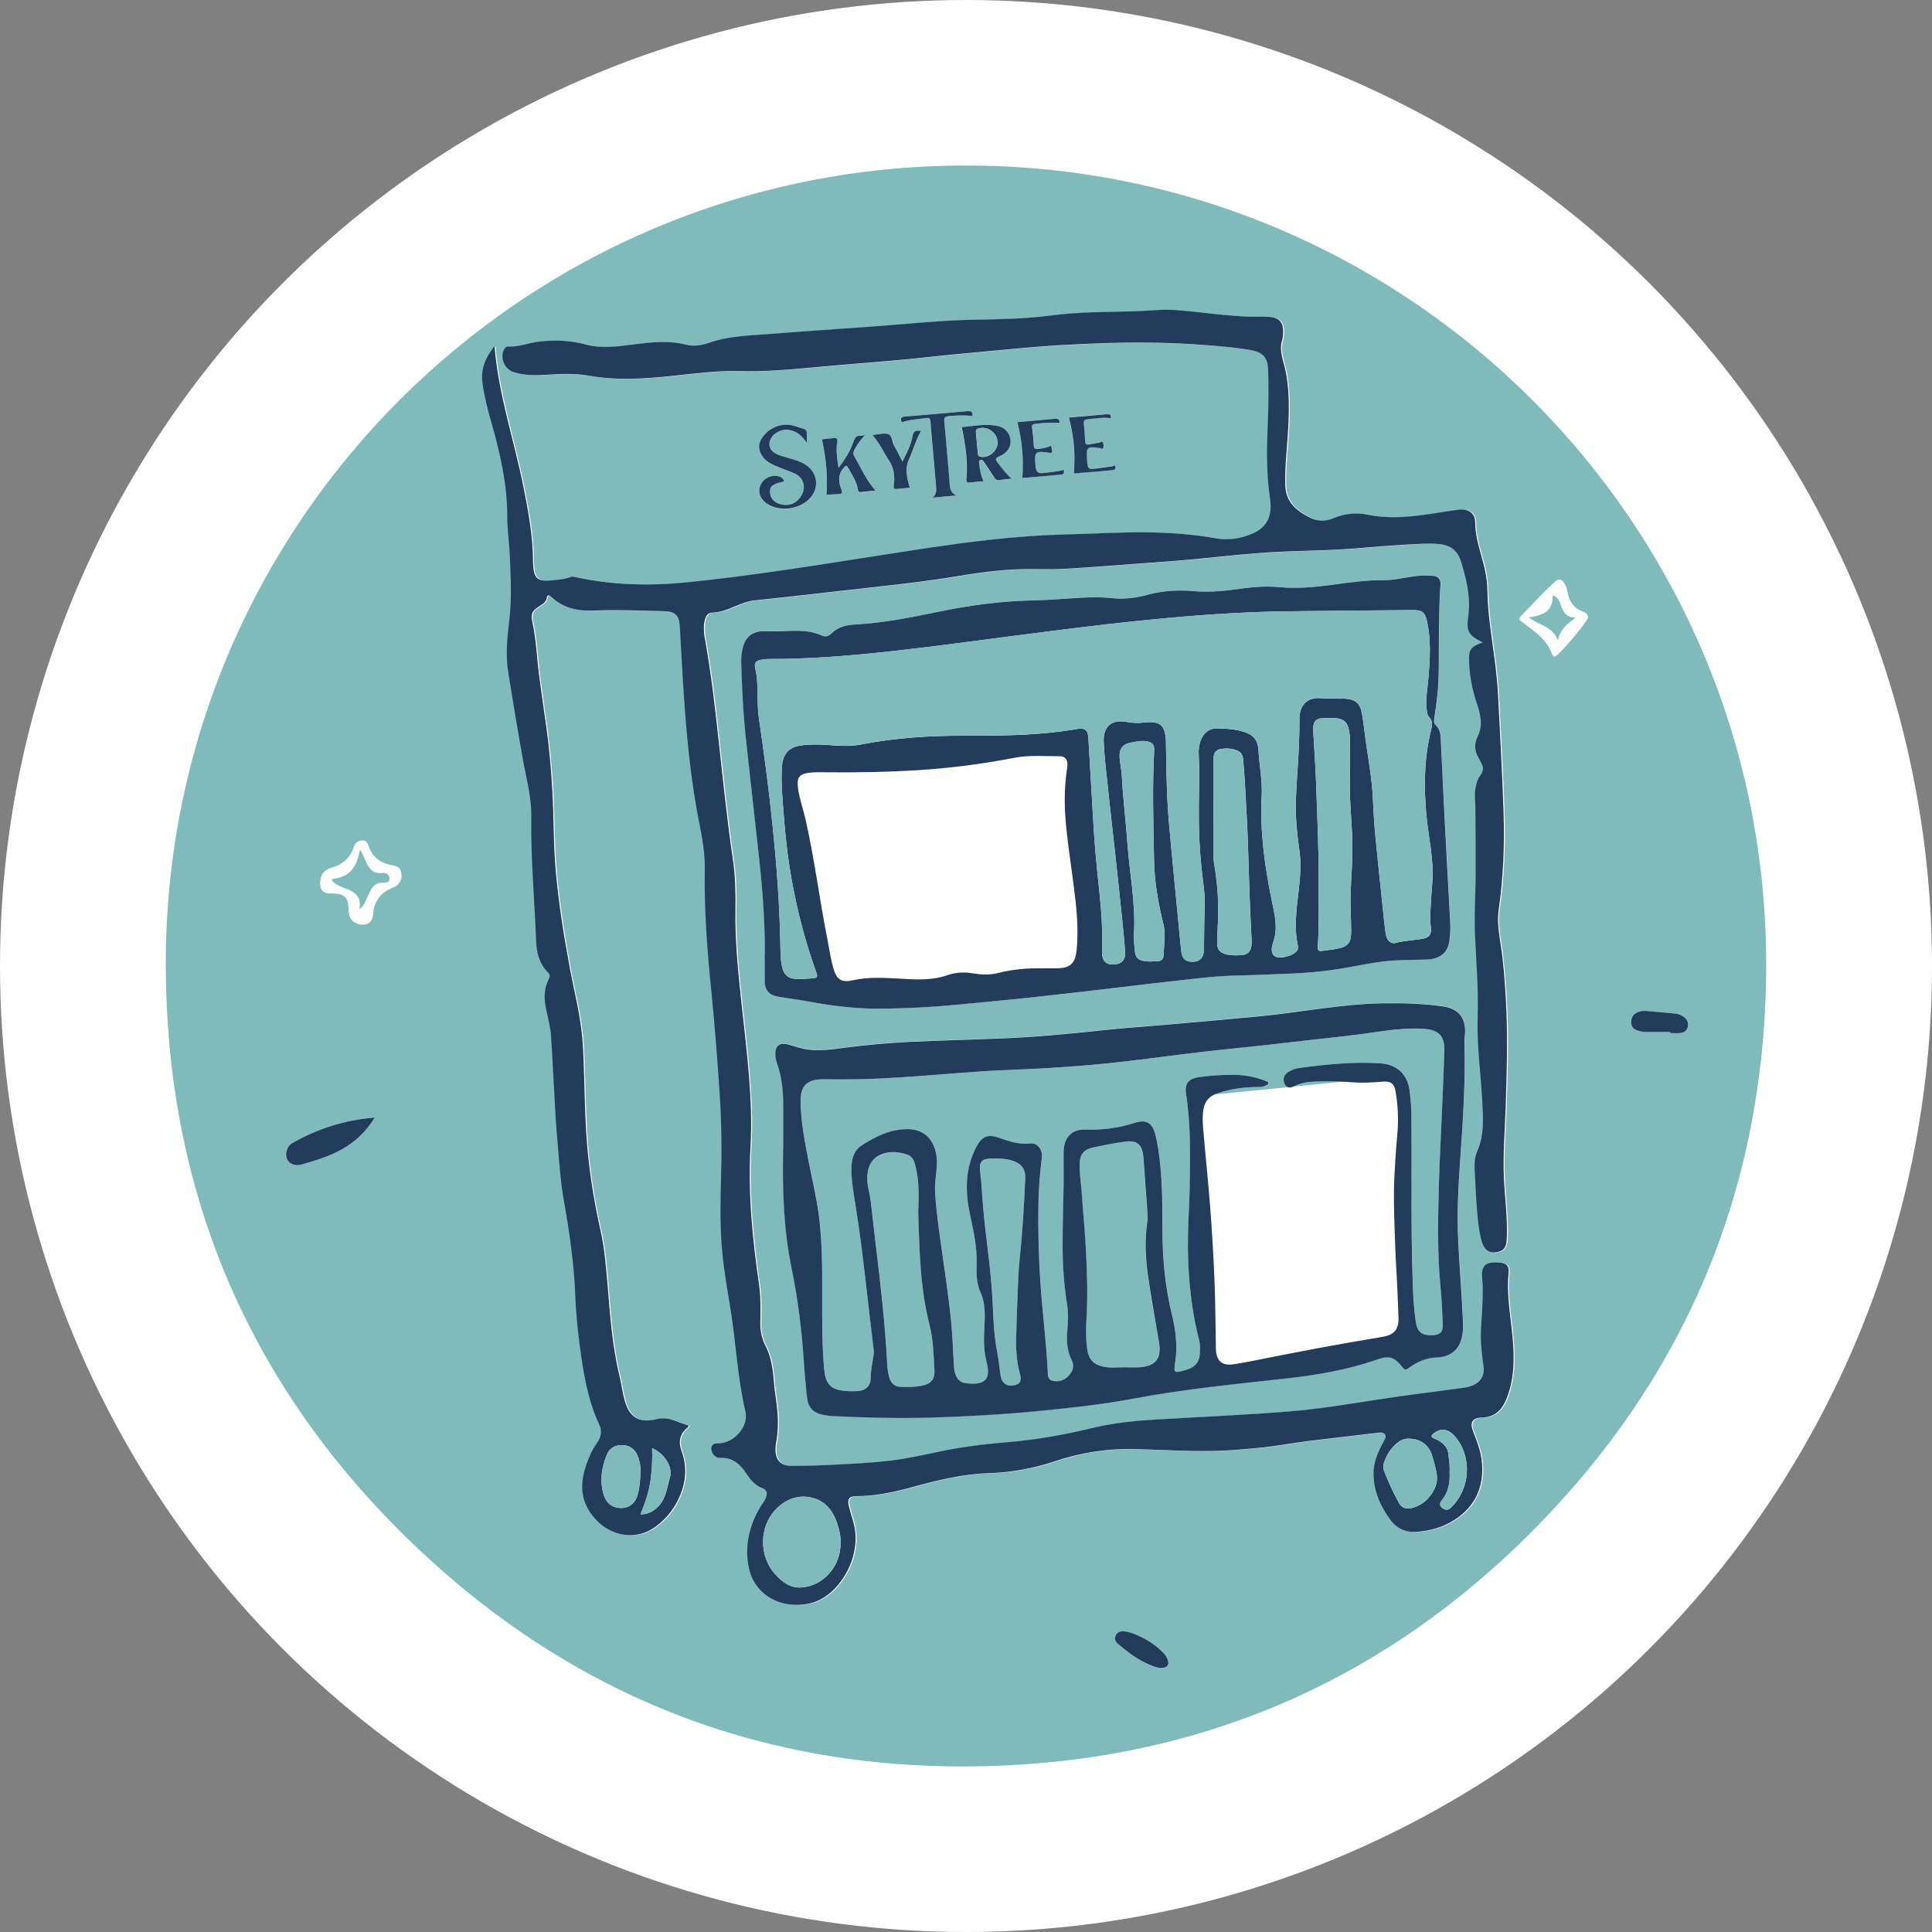 <?xml version="1.0" encoding="UTF-8"?>
<svg id="Layer_2" data-name="Layer 2" xmlns="http://www.w3.org/2000/svg" viewBox="0 0 250 250">
  <rect x="0" y="0" width="250" height="250" fill="#808080" stroke="none"/>
  <defs>
    <style>
      .cls-1 {
        fill: #7fbbbb;
      }

      .cls-1, .cls-2, .cls-3, .cls-4 {
        stroke-width: 0px;
      }

      .cls-2 {
        fill: #fefefe;
      }

      .cls-3 {
        fill: #243c5b;
      }

      .cls-4 {
        fill: #fff;
      }
    </style>
  </defs>
  <g id="Layer_1-2" data-name="Layer 1">
    <g>
      <circle class="cls-4" cx="125" cy="125" r="125"/>
      <g id="H4g1gJ.tif">
        <g>
          <path class="cls-2" d="M125.04,21.42c-57.17-.05-103.65,46.31-103.59,103.42.03,28.34,10.01,52.89,29.99,72.97,22.11,22.22,49.19,32.45,80.44,30.54,25.58-1.57,47.75-11.64,65.94-29.76,20.07-19.99,30.41-44.34,30.72-72.68.62-57.92-46.35-104.52-103.5-104.49Z"/>
          <path class="cls-1" d="M125.04,21.42c57.15-.03,104.11,46.56,103.5,104.49-.3,28.34-10.64,52.69-30.72,72.68-18.2,18.12-40.36,28.19-65.94,29.76-31.25,1.92-58.33-8.32-80.44-30.54-19.98-20.08-29.95-44.63-29.99-72.97-.07-57.11,46.41-103.47,103.59-103.42ZM191.96,83.16c-1.61.58-1.8.94-1.72,2.63.08,1.8.42,3.55,1,5.26.47,1.38.81,2.84.13,4.21-.51,1.03-.45,1.9.1,2.83.11.18.17.39.28.56.39.6.38,1.16-.08,1.73-.38.49-.51,1.08-.62,1.69-.16.89-.02,1.76,0,2.65.03,2.68.02,5.37.03,8.05,0,2.68-.21,5.36-.09,8.04.15,3.63.47,7.26.35,10.9-.12,3.58.41,7.11.59,10.67.12,2.3.3,4.53-.67,6.7-.34.77-.35,1.63-.3,2.48.1,1.6.15,3.21.28,4.81.12,1.46.23,2.93.65,4.34.31,1.04.96,1.49,1.83,1.35,1.03-.16,1.34-.61,1.39-1.81.11-2.57-.24-5.12-.37-7.68-.16-3.08.12-6.15.22-9.23.15-4.71.3-9.42.02-14.13-.14-2.25-.3-4.51-.63-6.74-.24-1.57-.52-3.15-.29-4.73.6-4.19.77-8.4.63-12.62-.17-4.98-.44-9.96-.7-14.94-.09-1.63-.25-3.25-.46-4.87-.39-2.95-.89-5.9-.93-8.89-.01-.95-.15-1.9-.36-2.84-.45-1.97-1.22-3.9-1.22-5.94,0-1.29-.98-1.82-2.11-1.67-1.34.17-2.67.4-4,.6-2.59.38-5.19.6-7.78.05-1.53-.32-3.03-.14-4.45.46-1.03.43-2.01.41-2.97-.05-1.74-.85-3.19-2-3.26-4.16-.08-2.4.22-4.79.36-7.19.14-2.5.18-4.98-.28-7.45-.26-1.4-.95-2.75-.48-4.24.09-.28.09-.6.11-.9.07-1.38-.48-1.99-1.85-2.07-.56-.03-1.12-.02-1.68-.02-1.28.01-2.56-.1-3.84-.21-2.16-.19-4.3-.5-6.46-.65-1.83-.13-3.63.11-5.44.16-3.61.1-7.22.08-10.82.55-3.26.43-6.55.49-9.84.54-4.6.08-9.16.61-13.74.92-4.49.3-8.97.63-13.45.97-2.39.18-4.79.28-7.09,1.08-.95.33-1.98.52-2.96.27-2.35-.6-4.67-.32-7.01-.02-1.99.26-4,.52-5.97,0-2.04-.54-4.08-.62-6.16-.38-1.31.16-2.57.7-3.92.63-.26-.01-.48.17-.6.42-.52,1.11.12,2.51,1.28,2.89,1.43.46,2.89.43,4.36.34,1.79-.11,3.6-.2,5.37.12,3.6.65,7.2.41,10.8.03,2.87-.3,5.74-.7,8.64-.62,3.18.09,6.34-.17,9.49-.47,5.01-.47,10.03-.79,15.03-1.35,3.59-.4,7.19-.69,10.78-1.04,4.25-.42,8.5-.65,12.77-.78,4.08-.12,8.16-.04,12.23.27,2.02.15,4.04.3,6.04.68,1.4.26,2.04.95,2.1,2.38.1,2.28.06,4.57-.03,6.86-.14,3.31-.22,6.62.28,9.91.33,2.2-.33,3.66-2.1,4.49-1.56.73-3.22.98-4.91.68-2.99-.53-6.01-.74-9.04-.77-3.34-.03-6.67.18-10,.26-3.54.09-7.07.35-10.59.75-4.88.55-9.73,1.34-14.58,2.09-8.05,1.24-16.09,2.56-24.2,3.37-4.8.48-9.59.37-14.32-.65-.28-.06-.56-.13-.82-.02-.7.28-1.44.33-2.18.4-2.08.21-2.52-.13-2.63-2.23,0-.02,0-.05,0-.07,0-3.3-.59-6.53-1.23-9.75-1.2-6.04-3.22-11.9-3.75-18.24-1.18,1.48-1.8,2.97-1.56,4.74.23,1.71.66,3.38,1.13,5.04,1.14,4.02,2.09,8.06,2.08,12.29,0,1.67.25,3.34.33,5.02.13,2.77.28,5.54-.06,8.31-.27,2.25-.51,4.5-.15,6.76.59,3.72,1.21,7.44,1.87,11.15.44,2.5,1.16,4.98,1.12,7.52-.08,5.42.43,10.8.63,16.2.06,1.49.42,2.91,1.53,4.01.28.28.27.53.1.87-.55,1.08-.64,2.23-.43,3.4.23,1.31.63,2.6.72,3.91.32,4.69.45,9.4.87,14.09.21,2.41.36,4.83.79,7.22.74,4.13,1.32,8.27,1.49,12.47.08,2.16.3,4.32.59,6.47.47,3.44,1,6.87,2.5,10.06.4.85.26,1.67-.31,2.43-.45.6-.77,1.27-1.05,1.97-1.02,2.52-1.35,4.98.44,7.34,1.87,2.45,5.27,3.61,8.21,1.49,1.26-.9,2.22-2.05,2.9-3.44,1.01-2.05,1.27-4.16.46-6.36-.43-1.17-.25-2.2.77-3.01.06-.05.1-.13.19-.26-.68-.24-1.32-.45-1.94-.69-.77-.29-1.52-.32-2.33-.13-2.18.52-3.42-.25-4.04-2.42-.3-1.05-.42-2.15-.68-3.21-.95-3.91-1.22-7.91-1.55-11.9-.19-2.34-.4-4.69-.92-6.99-.95-4.19-1.59-8.42-1.84-12.7-.18-2.95-.21-5.92-.32-8.88-.04-1.12-.09-2.24-.19-3.35-.27-2.95-1.02-5.82-1.56-8.72-.79-4.21-1.47-8.44-1.86-12.71-.31-3.44-.25-6.89-.44-10.34-.16-2.84-.41-5.67-.8-8.48-.3-2.14-.62-4.28-.9-6.43-.31-2.33-.38-4.69-.88-6.99-.24-1.1-.07-1.49.89-2.1.4-.25.85-.48.93-.98.11-.63.37-.45.68-.18.96.87,2.08,1.42,3.35,1.62.85.14,1.71.12,2.58.09,2.87-.09,5.74.05,8.6.1,1.42.03,1.97.5,2.04,1.91.27,4.93.52,9.86.99,14.78.29,2.99.67,5.97,1.19,8.93.45,2.54,1.09,5.07,1.05,7.67-.1,5.4.33,10.76.87,16.11.44,4.36.77,8.72,1.06,13.09.25,3.7.28,7.41.17,11.12-.08,2.68-.11,5.36.06,8.04.19,2.95.72,5.86,1.19,8.78.7,4.36.88,8.8,1.91,13.12.47,2-1.57,4.21-3.61,4.13-.6-.02-.93.36-.77.94.16.59.6.97,1.17.95,1.63-.07,2.57.86,3.38,2.09.52.79,1.13,1.49,2.06,1.83.57.21.61.66.45,1.15-.15.47-.49.84-.74,1.26-1.47,2.45-2.08,5.13-1.49,7.91.77,3.62,4.45,5.5,8.18,4.5,3.22-.87,6.17-5.3,5.54-9.5-.16-1.07-.56-2.06-.81-3.1-.19-.83.09-1.2.95-1.2,2.49,0,4.9-.51,7.29-1.17,3.28-.91,6.57-1.72,10.01-1.81,2.92-.08,5.76-.64,8.56-1.57,3.43-1.14,7-1.66,10.6-1.54,3.77.12,7.54.38,11.32.19,1.42-.07,2.83-.22,4.25-.34,2.2-.19,4.38-.63,6.57-.9,2.96-.37,5.92-.7,8.88-1.05.36-.04.74-.11.97.19.23.3-.01.62-.16.91-.16.31-.33.62-.48.93-.45.93-.79,1.89-.83,2.94-.08,2.37.79,4.43,2.17,6.28.83,1.12,2,1.66,3.41,1.56,1.77-.14,3.45-.59,4.94-1.58,2.58-1.7,3.72-4.13,3.51-7.21-.1-1.47-.6-2.81-1.14-4.15-.48-1.18-.14-1.82,1.1-1.85,1.75-.04,2.64-1.01,3.23-2.5,1-2.55,1-5.18.76-7.85-.25-2.8-.81-5.58-.51-8.42.09-.83-.27-1.2-1.1-1.28-.28-.03-.56-.03-.84-.02-1.03.03-1.54.56-1.51,1.59.01.53.1,1.07.1,1.6.02,1.77-.12,3.54-.22,5.31-.1,1.66.08,3.3.32,4.94.17,1.18-.38,2.12-1.51,2.52-.44.16-.9.23-1.36.3-3.58.48-7.16.92-10.72,1.47-3.96.61-7.91,1.27-11.9,1.58-5.65.44-11.3.68-16.95,1.02-2.7.16-5.39.42-8.02,1.06-3.67.89-7.37,1.56-11.14,1.87-2.95.24-5.88.6-8.78,1.21-2.16.46-4.32.94-6.52,1.19-2.29.26-4.6.38-6.9.5-1.91.1-3.82.15-5.73.16-1.45,0-2.13-.75-2.09-2.2,0-.26.02-.52.07-.77.18-.87.24-1.75.24-2.64.02-1.85-.4-3.66-.54-5.49-.12-1.54-.36-3.06-1.07-4.45-.47-.92-.67-1.87-.66-2.89.02-1.65.08-3.31-.16-4.96-.85-5.91-1.46-11.83-1.12-17.82.35-6.22-.49-12.37-1.15-18.54-.43-4.03-.86-8.06-.79-12.13.04-2.19,0-4.39-.33-6.56-.77-5.25-1.3-10.53-1.89-15.81-.46-4.17-.94-8.33-1.68-12.45-.17-.97-.3-1.94-.02-2.91.14-.47.44-.78.94-.79.98-.02,1.86-.37,2.75-.74.9-.38,1.8-.75,2.8-.85,1.78-.17,3.57-.38,5.35-.58,3.59-.4,7.17-.82,10.76-1.21,3.38-.37,6.75-.78,10.11-1.34,3.27-.54,6.54-.98,9.87-.91,1.47.03,2.94.03,4.41-.06,3.02-.18,6.04-.42,9.06-.65,2.02-.15,4.04-.28,6.06-.46,3.2-.29,6.39-.66,9.6-.91,4.11-.32,8.25-.26,12.36-.59,2.28-.18,4.55-.38,6.83-.51,1.37-.08,2.74-.19,4.12-.05,1.3.12,2.24.74,2.7,1.99.12.33.21.66.31,1,.6,2.11,1.03,4.22.7,6.47-.28,1.9.15,2.43,1.98,3.29ZM101.35,148.65h0c0,.14,0,.28,0,.42-.07,4.99.07,9.96,1.08,14.88.84,4.08,1.34,8.22,1.62,12.39.09,1.44.23,2.88.38,4.31.15,1.45.76,2.12,2.11,2.4.41.08.83.14,1.25.16,4.19.19,8.38.32,12.58.2,4.75-.13,9.5-.41,14.23-.87,4.13-.4,8.25-.86,12.32-1.63,6.53-1.23,13.13-1.86,19.73-2.59,3.89-.43,7.74-1.1,11.46-2.39,1.71-.6,2.32-.41,3.44,1.01.23.29.4.31.69.09,1.1-.82,2.31-1.34,3.72-1.41,1.77-.08,2.86-.98,3.22-2.57.15-.64.19-1.29.16-1.95-.15-3.47-.43-6.93-.62-10.39-.2-3.71.02-7.41.28-11.11.34-4.86.64-9.72.52-14.6,0-.3-.01-.61.03-.91.31-2.16-.66-3.57-2.79-3.89-2.52-.37-5.06-.44-7.6-.41-5.44.06-10.78,1.17-16.18,1.69-3.87.37-7.74.71-11.62,1.05-2.88.25-5.76.44-8.63.75-4.19.45-8.39.86-12.6,1.04-4.15.18-8.29.27-12.44.47-2.84.13-5.67.39-8.49.77-1.54.2-3.09.42-4.66.22-.89-.12-1.71-.44-2.56-.66-1.1-.29-1.66.18-1.63,1.3,0,.35.08.69.19,1.03.59,1.74.83,3.53.83,5.36,0,1.94,0,3.87,0,5.81ZM98.97,123.45c0,1.17,0,2.33,0,3.5,0,1.12.54,1.79,1.66,1.99,1.33.24,2.67.38,4,.64,3.3.63,6.62,1,9.99.93,2.89-.06,5.78-.18,8.65-.46,3.08-.3,6.17-.57,9.25-.89,3.19-.33,6.38-.71,9.58-1.08,3.05-.35,6.1-.73,9.16-1.07,2.78-.3,5.55-.69,8.34-.77,2.63-.07,5.27-.16,7.9-.29,1.67-.08,3.34-.23,5.01-.46,2.21-.31,4.39-.83,6.61-1.1,1.81-.22,3.63-.19,5.44-.23,1.75-.05,2.76-.84,3-2.34.13-.8.17-1.62.12-2.44-.27-4.91-.53-9.82-.79-14.73-.16-3.09-.3-6.19-.45-9.29-.03-.57-.19-1.12-.61-1.52-.25-.25-.28-.48-.23-.8.16-1.08.32-2.16.43-3.25.26-2.67.14-5.36.19-8.04.04-2.03.03-4.05.2-6.08.06-.69-.29-1.12-1-1.17-.77-.06-1.53-.04-2.3.05-1.34.17-2.65.52-4.01.51-2.27-.02-4.5.31-6.74.61-2.25.31-4.5.51-6.76.3-1.52-.14-3.02-.07-4.53.13-2.17.3-4.33.58-6.54.39-2.02-.18-4.05-.08-6.03.47-1.54.42-3.11.59-4.71.42-1.23-.14-2.47-.1-3.7-.05-2.09.09-4.18.31-6.28.35-4.18.08-8.3.62-12.39,1.48-3.55.75-7.12,1.45-10.76,1.64-1.13.06-2.15.31-3,1.11-.34.32-.77.57-1.27.33-1.22-.57-2.51-.65-3.82-.62-1.09.03-2.18.11-3.28.05-2.02-.11-2.97.76-3.28,2.73-.08.51-.1,1.02-.08,1.53.1,3.38.27,6.75.65,10.11.49,4.4.96,8.79,1.46,13.19.54,4.72.97,9.45.94,14.21ZM41.42,114.29c0,.82.33,1.24,1.11,1.32.3.03.61,0,.91.03,1.08.06,1.61.59,1.65,1.67.02.42,0,.84.14,1.24.25.71,1.05,1.19,1.84,1.1.79-.09,1.15-.5,1.22-1.43.07-.94.4-1.77,1.07-2.44.47-.47,1.05-.76,1.66-1,.58-.24,1.01-.95.95-1.48-.11-.95-.33-1.18-1.26-1.35-1.44-.26-2.49-.98-2.98-2.41-.14-.4-.29-.81-.84-.79-.55.02-.94.3-1.1.81-.46,1.47-1.47,2.31-2.92,2.73-1,.29-1.43.95-1.44,1.98ZM48.49,144.61c-3.9.31-7.41,1.45-10.69,3.31-.69.39-.96,1.43-.65,2.1.28.62,1.03.9,1.87.67,1.28-.35,2.55-.74,3.77-1.26,2.35-.99,4.29-2.49,5.7-4.82ZM205.5,79.89c-.04-.43-.31-.61-.62-.73-1.26-.45-1.87-1.39-2.06-2.66-.06-.42-.22-.81-.48-1.15-.32-.42-.61-.53-1.08-.11-1.6,1.4-2.99,3-4.48,4.51-.29.29-.21.45.07.65.49.36.96.73,1.44,1.1,1,.78,1.93,1.62,2.41,2.84.3.77.44.82,1.02.23,1.29-1.31,2.48-2.71,3.54-4.22.1-.15.18-.32.25-.45ZM104.42,57.34c-.07-2.12.28-1.55-1.53-2.18-1.68-.58-3.56.23-4.4,1.71-.26.46-.34.92-.18,1.47.31,1.06,1.13,1.55,2.04,1.95.79.34,1.61.61,2.4.96.47.21.89.5,1.1,1.01.32.77.17,1.47-.3,2.11-.52.72-1.24,1.06-2.12.97-1.09-.12-1.75-.75-1.79-1.63-.03-.77.29-1.04,1.63-1.35.29-.07.19-.21.08-.34-.18-.23-.43-.35-.71-.4-.9-.18-1.83.29-2.21,1.11-.38.82-.15,1.7.61,2.3,1.5,1.2,4.07,1.05,5.55-.33,1.56-1.45,1.27-3.71-.61-4.71-.66-.35-1.38-.54-2.1-.75-.56-.16-1.13-.3-1.63-.61-.62-.38-.84-.99-.59-1.67.32-.87,1.42-1.47,2.39-1.32,1.01.15,1.71.75,2.37,1.71ZM127.24,62.27c-.36-.74-.47-1.48-.55-2.21-.02-.18-.13-.45.17-.53.25-.07.37.13.49.31.42.64.85,1.28,1.27,1.93.14.22.28.42.6.37.51-.07,1.03-.12,1.64-.19-.73-.67-1.24-1.38-1.79-2.08-.33-.43-.3-.6.23-.81,1.04-.42,1.54-1.25,1.43-2.16-.1-.89-.76-1.62-1.8-1.8-1.53-.27-3.05.05-4.5.18.47,2.27.82,4.46.6,6.71-.04.4.06.5.42.46.57-.06,1.15-.11,1.77-.17ZM123.74,64.11c-.65-.28-.81-.81-.86-1.43-.06-.88-.15-1.76-.22-2.64-.16-1.83-.3-3.67-.48-5.5-.05-.54.13-.66.63-.7.89-.08,1.77-.12,2.65-.05.14.01.35.15.36-.13,0-.18-.04-.4-.26-.44-.18-.04-.37-.02-.56,0-1.02.09-2.04.18-3.06.27-1.65.14-3.29.29-4.94.42-.34.03-.46.18-.41.49.06.37.32.17.49.12.93-.25,1.88-.3,2.83-.43.36-.05.44.09.47.41.24,2.83.5,5.66.74,8.49.04.52.05,1.04-.47,1.41,1.03-.1,2.06-.2,3.08-.29ZM108.51,60.56c-.18-1.11-.36-2.21-.18-3.32.07-.43-.04-.61-.49-.54-.51.07-1.03.11-1.48.16.54,2.41.77,4.77.58,7.18.51-.03,1.04-.07,1.57-.09.42-.02.55-.12.37-.58-.38-.96-.47-1.92.27-2.82.27-.32.39-.41.61,0,.49.92,1.11,1.79,1.26,2.85.03.2.08.31.29.28.63-.06,1.26-.13,1.97-.2-1.22-1.38-1.88-2.96-2.73-4.42-.17-.3-.15-.55,0-.84.36-.67.79-1.29,1.4-1.91-.26.04-.4.1-.53.09-.53-.05-.77.16-.95.7-.43,1.26-1.15,2.37-1.96,3.47ZM216.14,133.54s0,.09,0,.14c.42,0,.84.02,1.26,0,.5-.04.89-.24,1.02-.79.13-.54-.06-.97-.48-1.29-.32-.24-.69-.4-1.09-.44-1.02-.1-2.03-.19-3.05-.28-.51-.05-1.01-.14-1.52-.01-.76.18-1.16.61-1.18,1.34-.02.67.3,1.03,1.09,1.22.22.05.46.11.69.11,1.09.01,2.18,0,3.28,0ZM136.02,57.67c-.53.28-1.08.35-1.62.42-.39.05-.6-.01-.61-.48-.03-.77-.13-1.53-.22-2.29-.04-.34.08-.43.41-.47,1.04-.14,2.08-.18,3.15-.14.02-.47-.23-.56-.61-.52-1.62.15-3.24.3-4.84.44.59,2.39.83,4.76.63,7.22,1.66-.14,3.35-.28,5.04-.43.39-.03.4-.3.33-.62-.86.24-1.72.3-2.57.4-.76.09-1.02-.11-1.09-.91-.17-1.83-.06-2.01,1.77-1.7.35.06.43-.01.37-.33-.03-.18-.07-.36-.12-.59ZM150.21,215.85c.85-.01,1.13-.38.92-1.04-.13-.41-.4-.73-.69-1.03-.84-.86-1.84-1.49-2.91-2.01-.7-.34-1.41-.62-2.18-.67-.46-.03-.84.16-1,.61-.15.41,0,.77.35,1.05,1.07.86,2.14,1.72,3.37,2.34.73.36,1.47.7,2.15.76ZM138.3,54.03c.59,2.28.84,4.51.65,6.78-.03.42,0,.46.39.41.83-.1,1.67-.14,2.5-.21.72-.06,1.44-.13,2.15-.21.26-.03.38-.2.3-.44-.08-.27-.27-.05-.4-.04-.62.08-1.24.19-1.87.26-1.29.15-1.29.15-1.38-1.14-.12-1.63-.04-1.7,1.63-1.5.15.02.38.25.47-.02.07-.21.04-.48-.04-.68-.11-.28-.31-.01-.47.01-.46.07-.91.16-1.37.24-.29.05-.44-.06-.46-.36-.05-.77-.09-1.53-.18-2.3-.05-.44.13-.59.53-.61.88-.05,1.75-.26,2.64-.16.15.02.35.12.34-.16,0-.18-.11-.31-.31-.31-.16,0-.33,0-.49.01-1.55.13-3.1.27-4.65.41ZM112.93,56.32c.91,1,1.43,2.21,2.14,3.3.66,1,.74,2.08.6,3.2-.05.41.07.49.43.45.53-.06,1.06-.11,1.63-.17-.07-.23-.12-.43-.17-.63-.26-1.05-.39-2.06.1-3.12.54-1.17.87-2.44,1.55-3.59-.61-.07-.99-.1-1.12.7-.18,1.11-.74,2.14-1.3,3.28-.39-.76-.7-1.44-1.08-2.06-.3-.5-.21-1.33-.78-1.51-.56-.17-1.24.05-1.86.1-.02,0-.04.01-.13.05Z"/>
          <path class="cls-3" d="M191.96,83.16c-1.82-.86-2.26-1.39-1.98-3.29.34-2.25-.09-4.35-.7-6.47-.1-.34-.19-.67-.31-1-.46-1.26-1.41-1.87-2.7-1.99-1.37-.13-2.75-.02-4.12.05-2.28.13-4.55.32-6.83.51-4.11.33-8.25.27-12.36.59-3.2.25-6.4.62-9.6.91-2.02.18-4.04.31-6.06.46-3.02.22-6.04.47-9.06.65-1.47.09-2.94.09-4.41.06-3.32-.06-6.6.37-9.87.91-3.35.56-6.73.97-10.11,1.34-3.59.39-7.17.81-10.76,1.21-1.78.2-3.56.4-5.35.58-.99.1-1.89.47-2.8.85-.88.37-1.77.72-2.75.74-.51.01-.8.32-.94.79-.29.97-.16,1.94.02,2.91.74,4.13,1.22,8.29,1.68,12.45.58,5.27,1.11,10.56,1.89,15.81.32,2.17.36,4.37.33,6.56-.07,4.06.36,8.09.79,12.13.66,6.16,1.51,12.32,1.15,18.54-.34,5.99.27,11.91,1.12,17.82.24,1.65.17,3.3.16,4.96-.01,1.02.19,1.97.66,2.89.71,1.39.95,2.91,1.07,4.45.14,1.83.55,3.64.54,5.49,0,.89-.06,1.77-.24,2.64-.05.25-.06.51-.07.77-.03,1.44.65,2.2,2.09,2.2,1.91,0,3.82-.06,5.73-.16,2.3-.12,4.6-.23,6.9-.5,2.2-.25,4.36-.73,6.52-1.19,2.9-.61,5.83-.97,8.78-1.21,3.77-.31,7.47-.98,11.14-1.87,2.63-.63,5.33-.9,8.02-1.06,5.65-.34,11.31-.58,16.95-1.02,4-.31,7.95-.97,11.9-1.58,3.56-.55,7.15-.99,10.72-1.47.46-.06.92-.14,1.36-.3,1.13-.4,1.68-1.34,1.51-2.52-.23-1.64-.42-3.28-.32-4.94.11-1.77.25-3.53.22-5.31,0-.53-.09-1.07-.1-1.6-.03-1.03.48-1.56,1.51-1.59.28,0,.56,0,.84.02.83.08,1.19.45,1.1,1.28-.3,2.84.26,5.62.51,8.42.24,2.67.24,5.3-.76,7.85-.59,1.49-1.48,2.46-3.23,2.5-1.24.03-1.58.67-1.1,1.85.54,1.34,1.04,2.68,1.14,4.15.21,3.09-.93,5.51-3.51,7.21-1.49.98-3.17,1.44-4.94,1.58-1.41.11-2.59-.44-3.41-1.56-1.37-1.86-2.25-3.91-2.17-6.28.04-1.04.38-2.01.83-2.94.15-.31.32-.62.48-.93.15-.29.39-.61.16-.91-.23-.3-.62-.23-.97-.19-2.96.36-5.92.68-8.88,1.05-2.19.27-4.37.71-6.57.9-1.42.12-2.83.27-4.25.34-3.78.19-7.55-.07-11.32-.19-3.6-.12-7.17.4-10.6,1.54-2.79.93-5.63,1.48-8.56,1.57-3.44.1-6.72.91-10.01,1.81-2.38.66-4.8,1.17-7.29,1.17-.85,0-1.14.37-.95,1.2.24,1.04.64,2.04.81,3.1.63,4.2-2.32,8.63-5.54,9.5-3.73,1.01-7.41-.87-8.18-4.5-.59-2.78.02-5.46,1.49-7.91.25-.42.59-.79.74-1.26.16-.49.12-.94-.45-1.15-.93-.34-1.54-1.04-2.06-1.83-.8-1.23-1.75-2.16-3.38-2.09-.57.02-1.01-.36-1.17-.95-.15-.58.18-.96.77-.94,2.04.08,4.09-2.14,3.61-4.13-1.03-4.32-1.2-8.76-1.91-13.12-.47-2.92-1-5.83-1.19-8.78-.18-2.68-.14-5.36-.06-8.04.11-3.71.08-7.42-.17-11.12-.29-4.37-.62-8.73-1.06-13.09-.54-5.36-.97-10.72-.87-16.11.05-2.59-.6-5.13-1.05-7.67-.52-2.96-.9-5.94-1.19-8.93-.47-4.92-.72-9.85-.99-14.78-.08-1.41-.62-1.88-2.04-1.91-2.87-.06-5.73-.2-8.6-.1-.86.03-1.72.05-2.58-.09-1.27-.2-2.39-.75-3.35-1.62-.3-.28-.57-.45-.68.18-.09.51-.54.73-.93.98-.96.61-1.13,1-.89,2.1.5,2.31.57,4.67.88,6.99.28,2.15.6,4.29.9,6.43.4,2.82.64,5.64.8,8.48.19,3.44.13,6.9.44,10.34.39,4.27,1.07,8.5,1.86,12.71.55,2.9,1.29,5.77,1.56,8.72.1,1.11.15,2.23.19,3.35.11,2.96.14,5.92.32,8.88.26,4.28.9,8.51,1.84,12.7.52,2.3.72,4.64.92,6.99.33,3.99.6,7.99,1.55,11.9.26,1.06.38,2.15.68,3.21.62,2.17,1.86,2.93,4.04,2.42.8-.19,1.56-.17,2.33.13.62.24,1.26.45,1.94.69-.09.12-.13.2-.19.26-1.01.81-1.2,1.84-.77,3.01.81,2.19.55,4.3-.46,6.36-.68,1.38-1.65,2.53-2.9,3.44-2.94,2.12-6.34.96-8.21-1.49-1.8-2.35-1.47-4.82-.44-7.34.28-.69.6-1.37,1.05-1.97.57-.76.71-1.58.31-2.43-1.5-3.19-2.03-6.62-2.5-10.06-.29-2.14-.5-4.31-.59-6.47-.16-4.2-.75-8.34-1.49-12.47-.43-2.39-.57-4.81-.79-7.22-.42-4.69-.54-9.4-.87-14.09-.09-1.31-.49-2.6-.72-3.91-.21-1.17-.12-2.33.43-3.4.17-.33.18-.59-.1-.87-1.11-1.11-1.47-2.52-1.53-4.01-.21-5.4-.71-10.78-.63-16.2.04-2.53-.68-5.02-1.12-7.52-.66-3.71-1.28-7.43-1.87-11.15-.36-2.25-.12-4.51.15-6.76.33-2.77.18-5.54.06-8.31-.08-1.67-.33-3.35-.33-5.02.01-4.22-.93-8.26-2.08-12.29-.47-1.66-.9-3.33-1.13-5.04-.24-1.77.38-3.26,1.56-4.74.52,6.34,2.55,12.21,3.75,18.24.64,3.22,1.24,6.45,1.23,9.75,0,.02,0,.05,0,.07.11,2.1.55,2.45,2.63,2.23.74-.08,1.48-.12,2.18-.4.27-.11.55-.04.82.02,4.74,1.03,9.52,1.13,14.32.65,8.11-.81,16.15-2.12,24.2-3.37,4.85-.75,9.7-1.54,14.58-2.09,3.52-.4,7.05-.66,10.59-.75,3.33-.08,6.66-.29,10-.26,3.03.03,6.05.24,9.04.77,1.69.3,3.35.05,4.91-.68,1.76-.82,2.43-2.28,2.1-4.49-.5-3.29-.42-6.6-.28-9.91.09-2.28.13-4.57.03-6.86-.06-1.43-.7-2.12-2.1-2.38-2-.37-4.02-.52-6.04-.68-4.07-.31-8.15-.39-12.23-.27-4.26.12-8.52.36-12.77.78-3.59.35-7.19.64-10.78,1.04-5,.56-10.02.87-15.03,1.35-3.16.3-6.31.56-9.49.47-2.9-.08-5.76.32-8.64.62-3.6.38-7.19.62-10.8-.03-1.77-.32-3.58-.23-5.37-.12-1.47.09-2.93.13-4.36-.34-1.16-.37-1.8-1.78-1.28-2.89.12-.26.34-.44.6-.42,1.35.07,2.6-.47,3.92-.63,2.08-.25,4.12-.17,6.16.38,1.97.52,3.98.26,5.97,0,2.34-.3,4.66-.58,7.01.02.98.25,2.01.06,2.96-.27,2.3-.8,4.7-.9,7.09-1.08,4.48-.34,8.97-.66,13.45-.97,4.58-.31,9.14-.84,13.74-.92,3.28-.06,6.58-.11,9.84-.54,3.6-.48,7.21-.45,10.82-.55,1.81-.05,3.61-.29,5.44-.16,2.16.15,4.31.47,6.46.65,1.28.11,2.55.23,3.84.21.56,0,1.12-.01,1.68.02,1.37.08,1.91.7,1.85,2.07-.01.3-.02.62-.11.9-.47,1.49.22,2.84.48,4.24.46,2.47.42,4.96.28,7.45-.14,2.4-.44,4.79-.36,7.19.07,2.16,1.51,3.31,3.26,4.16.95.46,1.94.48,2.97.05,1.42-.59,2.92-.78,4.45-.46,2.6.54,5.19.32,7.78-.05,1.34-.19,2.67-.43,4-.6,1.13-.14,2.11.38,2.11,1.67,0,2.04.77,3.96,1.22,5.94.21.94.35,1.89.36,2.84.04,2.99.54,5.93.93,8.89.21,1.62.38,3.24.46,4.87.26,4.98.53,9.96.7,14.94.14,4.22-.03,8.43-.63,12.62-.23,1.58.06,3.16.29,4.73.34,2.24.5,4.49.63,6.74.28,4.71.13,9.42-.02,14.13-.1,3.08-.37,6.15-.22,9.23.13,2.56.48,5.1.37,7.68-.05,1.21-.36,1.65-1.39,1.81-.87.14-1.52-.31-1.83-1.35-.42-1.41-.53-2.88-.65-4.34-.13-1.6-.19-3.21-.28-4.81-.05-.85-.04-1.71.3-2.48.97-2.18.79-4.41.67-6.7-.19-3.56-.71-7.1-.59-10.67.12-3.64-.19-7.27-.35-10.9-.11-2.68.1-5.36.09-8.04,0-2.68,0-5.37-.03-8.05,0-.88-.15-1.76,0-2.65.11-.6.24-1.2.62-1.69.45-.58.47-1.13.08-1.73-.11-.17-.17-.38-.28-.56-.55-.92-.61-1.8-.1-2.83.68-1.38.34-2.83-.13-4.21-.58-1.71-.92-3.45-1-5.26-.08-1.69.12-2.05,1.72-2.63ZM82.87,195.96c1.06.01,1.87-.48,2.52-1.26.82-.99.92-2.25,1.28-3.42.46-1.5-.74-3.23-2.28-3.88.04,1.34-.02,2.66-.18,3.98-.2,1.61-.74,3.11-1.33,4.6-.02,0-.04.01-.05.02,0,0,0,.03,0,.04.02-.02.03-.05.05-.07ZM108.77,199.64c.04-.62-.09-1.35-.3-2.07-.51-1.79-1.46-3.29-3.37-3.76-1.81-.45-3.41.17-4.7,1.49-2.18,2.23-2.21,6.06-.1,8.4.89.99,1.92,1.77,3.29,1.72,2.88-.12,5.22-2.71,5.18-5.78ZM182.32,186.17c-.46-.03-.95.12-1.37.43-.93.69-1.52,1.63-1.88,2.71-.1.31-.11.66,0,.97.58,1.44,1.2,2.87,1.97,4.23.37.67,1.03.82,1.76.6.77-.24,1.46-.63,2-1.23.79-.88,1.29-1.94,1.11-3.12-.12-.81-.38-1.63-.61-2.43-.4-1.35-1.5-2.17-2.99-2.16ZM82.87,190.48c.05-.61-.06-1.35-.34-2.04-.33-.84-.93-1.37-1.88-1.44-1-.07-1.76.34-2.13,1.25-.68,1.67-.93,3.41-.4,5.17.36,1.18,1.24,1.77,2.41,1.71,1.03-.05,1.79-.76,2.05-1.95.18-.84.28-1.7.29-2.7ZM187.58,190.38c.08,1.39-.12,2.68-1.02,3.78-.27.33-.32.66.07.97.39.31.75.32,1.12-.04,2.61-2.55,2.62-6.48.77-8.92-.88-1.16-1.87-1.56-2.98-.7-.37.29-.44.47.09.69.92.38,1.68.94,1.8,2.03.08.74.2,1.48.16,2.19Z"/>
          <path class="cls-3" d="M98.97,123.45c.03-4.76-.4-9.49-.94-14.21-.5-4.39-.97-8.79-1.46-13.19-.38-3.36-.55-6.73-.65-10.11-.02-.51,0-1.02.08-1.53.31-1.97,1.26-2.84,3.28-2.73,1.1.06,2.19-.03,3.28-.05,1.32-.03,2.61.05,3.82.62.51.24.94,0,1.27-.33.85-.81,1.87-1.05,3-1.11,3.64-.2,7.2-.9,10.76-1.64,4.09-.86,8.21-1.4,12.39-1.48,2.09-.04,4.18-.25,6.28-.35,1.23-.06,2.47-.09,3.7.05,1.59.18,3.17,0,4.71-.42,1.99-.55,4.01-.65,6.03-.47,2.21.19,4.37-.09,6.54-.39,1.5-.2,3-.27,4.53-.13,2.26.21,4.51,0,6.76-.3,2.24-.31,4.48-.63,6.74-.61,1.36.01,2.68-.34,4.01-.51.77-.1,1.54-.11,2.3-.05.71.05,1.06.48,1,1.17-.17,2.02-.16,4.05-.2,6.08-.05,2.68.07,5.36-.19,8.04-.11,1.09-.27,2.17-.43,3.25-.05.32-.02.56.23.8.41.41.58.95.61,1.52.15,3.1.29,6.19.45,9.29.25,4.91.52,9.82.79,14.73.04.82,0,1.64-.12,2.44-.24,1.51-1.25,2.29-3,2.34-1.82.05-3.63.02-5.44.23-2.22.27-4.4.79-6.61,1.1-1.66.23-3.33.38-5.01.46-2.63.13-5.26.22-7.9.29-2.8.08-5.57.47-8.34.77-3.05.33-6.1.72-9.16,1.07-3.19.37-6.38.74-9.58,1.08-3.08.32-6.16.6-9.25.89-2.88.28-5.76.4-8.65.46-3.37.07-6.69-.3-9.99-.93-1.32-.25-2.67-.4-4-.64-1.11-.2-1.65-.87-1.66-1.99,0-1.17,0-2.33,0-3.5ZM142.61,121.42c0,.65-.02,1.31,0,1.96.03.97.51,1.44,1.43,1.43,1.03-.01,1.61-.56,1.55-1.54-.08-1.3-.21-2.6-.34-3.9-.3-2.92-.61-5.83-.93-8.75-.3-2.78-.63-5.55-.92-8.33-.22-2.11-.49-4.21-.58-6.33-.08-2.01,1.09-2.92,3.05-2.53.72.14,1.44.15,2.16.07,2.09-.24,2.73.3,2.84,2.42,0,.09,0,.19,0,.28.06,2.38.07,4.76.18,7.13.09,1.93.27,3.86.45,5.78.3,3.22.62,6.44.93,9.66.14,1.46.26,2.92.43,4.38.11.96.61,1.35,1.56,1.3.87-.04,1.34-.53,1.37-1.52.04-1.56.02-3.13.07-4.69.05-1.26.04-2.53-.13-3.77-.37-2.71-.57-5.42-.6-8.15-.04-2.91.12-5.83-.02-8.74,0-.16,0-.33,0-.49.12-1.77,1.02-2.88,2.45-2.84.99.03,2,.08,2.98.33,1.53.39,2.22,1.01,2.31,2.56.11,1.95.52,3.85.41,5.84-.24,4.51.38,8.97,1.27,13.39.29,1.43.67,2.86.51,4.35-.06.54-.26,1.04-.39,1.55-.23.85,0,1.45.57,1.58.99.22,2.62-.42,2.73-1.07.02-.14.02-.28-.01-.42-.51-2.4-.17-4.78.11-7.16.2-1.72.34-3.43.09-5.16-.29-2.03-.51-4.06-.46-6.12.04-1.7.16-3.4.27-5.09.13-1.95.2-3.91.2-5.87,0-1.69,1.03-2.74,2.67-2.62,1.07.08,2.14.04,3.21.07,1.29.04,1.98.6,2.2,1.89.2,1.15.32,2.3.48,3.46.35,2.51.82,5.01.94,7.55.07,1.58.16,3.17.31,4.74.29,3.06.62,6.11.94,9.17.13,1.23.24,2.46.42,3.68.11.76.67,1.29,1.26,1.12,1.18-.33,2.4-.33,3.58-.56.82-.16,1.1-.59.99-1.48-.11-.79-.08-1.58-.04-2.37.06-1.14.14-2.28.23-3.42.23-2.96-.51-5.84-.77-8.76-.33-3.64-.29-7.26.58-10.83.16-.65.32-1.24-.22-1.81-.22-.23-.27-.58-.31-.91-.18-1.48.12-2.92.24-4.38.18-2.35.31-4.7-.19-7.03-.28-1.28-.61-1.53-1.92-1.52-4.31.04-8.63.07-12.94.12-2.14.02-4.29.04-6.43.11-5.31.17-10.6.6-15.89,1.14-5.24.53-10.45,1.21-15.67,1.88-5.54.71-11.07,1.48-16.63,2.09-5.21.57-10.44,1-15.69.99-.28,0-.56.03-.83.07-.9.13-1.13.38-.92,1.25.27,1.13.25,2.26.28,3.4.02.93.02,1.87.15,2.79.69,4.7,1.32,9.4,1.8,14.13.51,4.99.89,9.98.99,14.99.02,1.07,0,2.14.23,3.2.22,1,.76,1.51,1.77,1.56.72.04,1.44-.03,2.16-.07.75-.04.66-.33.47-.85-1.39-3.86-2.42-7.82-3.15-11.86-.52-2.89-.85-5.81-1.06-8.73-.15-2.04-.37-4.08-.19-6.13.13-1.5.92-2.35,2.39-2.56,1.11-.16,2.22-.15,3.35-.08,1.46.1,2.95.25,4.4-.04,4.5-.88,9.05-1.17,13.62-1.15,4.83.01,9.65-.03,14.42-.87.98-.17,1.39.13,1.45,1.1.25,3.98.45,7.95.7,11.93.12,1.86.28,3.72.47,5.57.29,2.83.65,5.65.61,8.5ZM134.89,125.3c.61,0,1.21,0,1.82,0,1.73,0,2.42-.6,2.6-2.31.33-3.16-.1-6.28-.51-9.4-.35-2.65-.76-5.3-.95-7.97-.15-2.15-.07-4.28.26-6.4.12-.79-.23-1.36-.92-1.36-1.98,0-3.96-.18-5.93.2-4.03.78-8.09,1.31-12.18,1.58-4.17.27-8.34.34-12.51.29-.58,0-1.17-.02-1.75.05-1.4.16-1.74.6-1.56,1.98.19,1.44.69,2.8,1.01,4.21,1.14,5.09,1.78,10.27,2.8,15.39.26,1.32.43,2.67.84,3.96.4,1.28,1.08,1.64,2.4,1.34,1.91-.44,3.84-.35,5.77-.24,2.19.12,4.39.31,6.51-.43,1.1-.38,2.17-.43,3.3-.24,1.08.18,2.15.24,3.25-.04,1.88-.48,3.81-.66,5.75-.6ZM174.69,99.96c0-1.38.01-2.75,0-4.13,0-.44-.06-.88-.13-1.32-.18-1.06-.73-1.54-1.81-1.58-.56-.02-1.12-.02-1.68.01-.74.04-1.09.41-1.13,1.15-.01.28,0,.56.01.84.12,2.21.29,4.42.36,6.63.14,4.12.35,8.25.32,12.38-.02,2.87.08,5.74-.11,8.6-.03.39.09.57.5.51.62-.09,1.25-.14,1.87-.26,1.57-.29,1.95-.75,1.95-2.36,0-1.54-.12-3.08-.08-4.61.07-2.19.28-4.37.24-6.57-.05-3.1-.47-6.19-.31-9.29ZM161.94,121.32c-.2-3.79-.33-7.7-.44-11.62-.08-2.75-.25-5.49-.4-8.23-.06-1.11-.15-2.23-.25-3.34-.05-.5-.35-.87-.82-1.04-.67-.25-1.37-.28-2.07-.17-.55.09-.86.44-.91,1-.02.28-.03.56-.03.84,0,4.01,0,8.02.02,12.03,0,.33.01.65.07.97.31,1.79.49,3.59.53,5.41.03,1.59-.11,3.17-.14,4.75-.02.98.35,1.38,1.3,1.6.58.13,1.16.1,1.74.08.89-.03,1.31-.44,1.41-1.33.03-.28,0-.56,0-.95ZM149,124.42s0-.02,0-.03c.28,0,.56.02.84,0,.43-.04.7-.29.72-.72.04-1.35.31-2.73-.01-4.04-.69-2.77-1.17-5.55-1.22-8.41-.08-4.7-.24-9.4.02-14.1.04-.7-.19-1.04-.9-1.18-.7-.13-1.4.01-2.08.15-1.14.22-1.57.82-1.49,1.99.06.76.24,1.52.28,2.28.15,2.93.52,5.84.73,8.77.28,3.94,1.09,7.83.84,11.81-.04.67.06,1.35.11,2.02.07.93.39,1.28,1.32,1.42.28.04.56.03.84.05Z"/>
          <path class="cls-3" d="M48.49,144.61c-1.41,2.33-3.35,3.83-5.7,4.82-1.22.52-2.49.9-3.77,1.26-.83.23-1.59-.06-1.87-.67-.31-.67-.04-1.71.65-2.1,3.28-1.86,6.79-3,10.69-3.31Z"/>
          <path class="cls-3" d="M104.42,57.34c-.65-.96-1.35-1.56-2.37-1.71-.97-.14-2.07.45-2.39,1.32-.25.68-.03,1.29.59,1.67.5.31,1.07.44,1.63.61.71.21,1.43.39,2.1.75,1.88,1.01,2.18,3.26.61,4.71-1.48,1.37-4.05,1.52-5.55.33-.76-.61-.99-1.48-.61-2.3.38-.81,1.31-1.28,2.21-1.11.28.05.54.17.71.4.1.13.2.28-.08.34-1.35.31-1.66.58-1.63,1.35.03.88.7,1.52,1.79,1.63.88.09,1.6-.25,2.12-.97.46-.64.62-1.34.3-2.11-.22-.51-.64-.81-1.1-1.01-.79-.35-1.61-.61-2.4-.96-.91-.4-1.73-.89-2.04-1.95-.16-.54-.08-1,.18-1.47.84-1.48,2.72-2.3,4.4-1.71,1.81.63,1.45.06,1.53,2.18Z"/>
          <path class="cls-3" d="M127.24,62.27c-.63.06-1.2.1-1.77.17-.36.04-.46-.06-.42-.46.22-2.25-.13-4.45-.6-6.71,1.45-.13,2.97-.44,4.5-.18,1.04.18,1.69.91,1.8,1.8.11.91-.4,1.74-1.43,2.16-.53.22-.56.38-.23.81.54.7,1.06,1.41,1.79,2.08-.6.07-1.12.11-1.64.19-.32.05-.46-.15-.6-.37-.42-.64-.84-1.29-1.27-1.93-.12-.18-.24-.38-.49-.31-.3.08-.19.35-.17.53.08.74.19,1.48.55,2.21ZM129.09,57.31c0-1.32-1.35-2.28-2.57-1.83-.23.09-.25.24-.24.43.09.95.18,1.89.26,2.84.02.17.06.29.26.34,1.06.25,2.27-.68,2.28-1.78Z"/>
          <path class="cls-3" d="M123.74,64.11c-1.03.1-2.06.2-3.08.29.52-.38.51-.9.47-1.41-.24-2.83-.5-5.66-.74-8.49-.03-.32-.11-.46-.47-.41-.94.13-1.9.18-2.83.43-.17.05-.42.25-.49-.12-.05-.31.07-.46.41-.49,1.65-.13,3.29-.28,4.94-.42,1.02-.09,2.04-.18,3.06-.27.18-.02.38-.03.56,0,.22.05.26.26.26.44,0,.29-.21.15-.36.13-.89-.07-1.76-.03-2.65.05-.5.04-.69.16-.63.7.18,1.83.32,3.66.48,5.5.08.88.16,1.76.22,2.64.04.62.2,1.14.86,1.43Z"/>
          <path class="cls-3" d="M108.51,60.56c.81-1.1,1.54-2.22,1.96-3.47.18-.54.42-.75.95-.7.13.01.27-.04.53-.09-.61.62-1.04,1.23-1.4,1.91-.16.3-.18.54,0,.84.85,1.47,1.51,3.05,2.73,4.42-.71.07-1.34.14-1.97.2-.21.02-.26-.09-.29-.28-.15-1.07-.77-1.93-1.26-2.85-.21-.4-.34-.32-.61,0-.75.9-.66,1.85-.27,2.82.19.46.05.56-.37.58-.53.02-1.06.06-1.57.09.19-2.41-.05-4.77-.58-7.18.45-.05.97-.09,1.48-.16.46-.06.56.11.49.54-.17,1.11,0,2.21.18,3.32Z"/>
          <path class="cls-3" d="M216.14,133.54c-1.09,0-2.18,0-3.28,0-.23,0-.46-.06-.69-.11-.79-.19-1.11-.55-1.09-1.22.02-.72.42-1.15,1.18-1.34.52-.13,1.02-.03,1.52.01,1.02.09,2.03.18,3.05.28.4.04.77.2,1.09.44.42.32.61.74.48,1.29-.13.55-.52.75-1.02.79-.42.03-.84,0-1.26,0,0-.05,0-.09,0-.14Z"/>
          <path class="cls-3" d="M136.02,57.67c.05.23.08.41.12.59.06.31-.02.38-.37.33-1.83-.3-1.94-.13-1.77,1.7.08.81.33,1.01,1.09.91.85-.11,1.71-.16,2.57-.4.06.32.05.58-.33.62-1.69.15-3.38.29-5.04.43.2-2.46-.03-4.83-.63-7.22,1.6-.15,3.22-.29,4.84-.44.38-.04.63.05.61.52-1.07-.04-2.11,0-3.15.14-.32.04-.45.13-.41.47.1.76.19,1.53.22,2.29.02.47.23.54.61.48.55-.08,1.09-.14,1.62-.42Z"/>
          <path class="cls-3" d="M150.21,215.85c-.68-.06-1.42-.4-2.15-.76-1.24-.61-2.31-1.47-3.37-2.34-.34-.28-.5-.64-.35-1.05.16-.44.54-.63,1-.61.78.05,1.49.33,2.18.67,1.08.52,2.07,1.15,2.91,2.01.3.3.56.62.69,1.03.21.66-.07,1.03-.92,1.04Z"/>
          <path class="cls-3" d="M138.3,54.03c1.54-.14,3.1-.27,4.65-.41.16-.01.33-.02.49-.01.2,0,.3.12.31.31,0,.29-.19.18-.34.16-.89-.1-1.76.11-2.64.16-.39.02-.58.17-.53.61.09.76.13,1.53.18,2.3.02.3.16.41.46.36.46-.08.91-.17,1.37-.24.16-.02.35-.29.47-.01.08.2.1.48.04.68-.09.27-.31.03-.47.02-1.66-.2-1.74-.13-1.63,1.5.09,1.28.09,1.29,1.38,1.14.62-.07,1.24-.18,1.87-.26.13-.02.32-.24.4.04.07.24-.04.42-.3.44-.72.07-1.44.15-2.15.21-.83.07-1.67.11-2.5.21-.39.05-.42.01-.39-.41.19-2.27-.06-4.5-.65-6.78Z"/>
          <path class="cls-3" d="M112.93,56.32c.09-.03.11-.04.13-.05.63-.05,1.3-.28,1.86-.1.57.18.47,1.01.78,1.51.38.63.69,1.31,1.08,2.06.56-1.14,1.12-2.16,1.3-3.28.13-.8.52-.77,1.12-.7-.68,1.14-1.01,2.41-1.55,3.59-.49,1.06-.37,2.07-.1,3.12.05.2.11.39.17.63-.57.06-1.1.11-1.63.17-.36.04-.48-.04-.43-.45.14-1.12.06-2.21-.6-3.2-.71-1.08-1.23-2.29-2.14-3.3Z"/>
          <path class="cls-1" d="M108.77,199.64c.04,3.07-2.3,5.66-5.18,5.78-1.38.06-2.4-.73-3.29-1.72-2.11-2.34-2.08-6.17.1-8.4,1.29-1.32,2.89-1.94,4.7-1.49,1.91.48,2.86,1.97,3.37,3.76.2.72.34,1.45.3,2.07Z"/>
          <path class="cls-1" d="M182.32,186.17c1.48,0,2.59.81,2.99,2.16.23.8.49,1.62.61,2.43.18,1.17-.32,2.23-1.11,3.12-.54.6-1.22.99-2,1.23-.73.23-1.38.07-1.76-.6-.76-1.36-1.38-2.79-1.97-4.23-.12-.3-.11-.65,0-.97.36-1.09.95-2.02,1.88-2.71.42-.31.91-.47,1.37-.43Z"/>
          <path class="cls-1" d="M82.87,190.48c-.01,1.01-.11,1.86-.29,2.7-.26,1.2-1.02,1.9-2.05,1.95-1.17.05-2.05-.53-2.41-1.71-.54-1.76-.29-3.5.4-5.17.37-.9,1.14-1.31,2.13-1.25.95.06,1.54.59,1.88,1.44.28.7.38,1.43.34,2.04Z"/>
          <path class="cls-1" d="M187.58,190.38c.04-.72-.08-1.46-.16-2.19-.12-1.09-.88-1.65-1.8-2.03-.53-.22-.46-.4-.09-.69,1.11-.86,2.1-.46,2.98.7,1.86,2.45,1.84,6.37-.77,8.92-.36.35-.73.35-1.12.04-.38-.31-.33-.64-.07-.97.9-1.1,1.09-2.38,1.02-3.78Z"/>
          <path class="cls-1" d="M82.87,195.97c.59-1.49,1.13-2.99,1.33-4.6.16-1.32.23-2.63.18-3.98,1.55.65,2.74,2.39,2.28,3.88-.36,1.17-.46,2.44-1.28,3.42-.65.78-1.46,1.28-2.52,1.26h0Z"/>
          <path class="cls-1" d="M82.87,195.96s-.03.05-.05.07c0-.01,0-.03,0-.04.01-.01.03-.02.05-.02h0Z"/>
          <path class="cls-1" d="M182.66,153.05c0-2.94.02-5.88-.01-8.82-.01-1.07-.1-2.14-.25-3.2-.28-2.04-1.66-3.29-3.71-3.43-3.53-.25-7.03.13-10.52.59-.55.07-1.09.26-1.55.59-.51.36-.66,1.02-.35,1.55.34.59.85.4,1.29.19.82-.4,1.68-.53,2.57-.56,1.7-.05,3.4-.03,5.1.1,1.26.1,2.51,0,3.77-.1.95-.08,1.41.25,1.58,1.19.34,1.91.42,3.85.23,5.78-.17,1.81-.28,3.62-.37,5.44-.12,2.22-.04,4.45.03,6.66.06,1.97.13,3.94.26,5.91.11,1.79.15,3.58.24,5.36.08,1.7-.48,2.43-2.12,2.7-5.67.93-11.31,2.01-16.95,3.14-.73.15-1.46.27-2.2.39-1.52.24-2.26-.35-2.35-1.88-.03-.42,0-.84-.02-1.26-.05-2.61-.06-5.22-.17-7.82-.13-3.11-.32-6.21-.55-9.31-.26-3.41-.62-6.81-.91-10.21-.07-.86-.11-1.71.05-2.58.19-1.04.82-1.66,1.76-1.98,1.69-.58,3.44-.82,5.22-.83.33,0,.66.01.95-.15.17-.1.46-.13.45-.37,0-.21-.27-.22-.44-.29-1.42-.59-2.92-.79-4.45-.77-1.37.02-2.75.11-4.11.3-1.3.18-1.85.84-1.65,2.13.64,4.08.54,8.18.47,12.28-.04,1.96-.16,3.91-.21,5.87-.1,4.61.29,9.17,1.41,13.65.17.69.17,1.39.09,2.09-.13,1.06-.82,1.62-1.8,1.88-1.58.43-1.56.41-1.34-1.14.27-1.96.06-3.91-.4-5.83-.88-3.64-1.26-7.33-1.27-11.08,0-2.68.02-5.36-.24-8.04-.14-1.48-.31-2.97-.69-4.41-.38-1.45-1.16-1.96-2.6-1.5-2.09.67-4.19.97-6.39.88-1.81-.07-2.83,1.04-2.87,2.88-.03,1.45.01,2.89,0,4.34-.03,2.54-.12,5.08-.13,7.62,0,2.68.18,5.35.61,8,.17,1.04.1,2.1,0,3.14-.11,1.35-.03,2.65.57,3.88.38.76.14,1.41-.38,1.98-.56.62-1.28.85-2.09.68-.41-.08-.59-.41-.61-.83-.18-4.07-.72-8.12-.99-12.18-.22-3.42-.3-6.85-.23-10.27.04-1.89.23-3.77.44-5.64.11-.96-.57-1.92-1.52-1.8-1.49.18-2.79-.3-4.13-.76-1.38-.46-2.13-.11-2.81,1.17-1.46,2.76-1.49,5.67-.87,8.64.46,2.19.97,4.38.89,6.63-.05,1.26-.02,2.42.52,3.64.74,1.66.52,3.53.44,5.32-.05,1.24.02,2.47.33,3.67.62,2.42-.45,3.02-2.78,2.7-.87-.12-1.37-.94-1.44-2.07-.13-2-.18-4-.38-6-.3-3.06-.77-6.1-1.2-9.14-.35-2.49-.72-4.98-.87-7.49-.07-1.13.16-2.27.23-3.41.04-.68-.01-1.35-.2-2.01-.5-1.73-1.71-2.71-3.51-2.74-2.24-.03-4.16.91-5.98,2.08-1.03.66-1.34,1.73-1.36,2.91-.02,1.83.33,3.62.61,5.41.48,3.04.86,6.08,1.21,9.14.33,2.94.68,5.87,1.03,8.81.04.35.04.69-.01,1.04-.15.94-.35,1.87-.35,2.84,0,.98-.65,1.61-1.63,1.66-.65.04-1.31.04-1.96-.04-1.64-.2-2.26-.97-2.42-2.71-.31-3.3-.28-6.61-.27-9.92,0-3.33,0-6.67-.42-9.98-.3-2.36-.88-4.66-1.32-6.99-.49-2.54-.98-5.08-1.05-7.67-.05-2.19.78-3.03,2.97-3.03,2.38,0,4.76.02,7.13-.09,3.86-.19,7.72-.51,11.57-.81,1.63-.12,3.25-.23,4.88-.29,4.89-.19,9.77-.49,14.64-1.03,3.61-.4,7.21-.91,10.81-1.33,2.77-.33,5.56-.58,8.33-.89,3.52-.39,7.03-.83,10.55-1.2,3.14-.34,6.24-1.05,9.44-.91,2.15.09,3.05.78,2.98,2.93-.13,4.29-.36,8.57-.54,12.85-.06,1.3-.11,2.61-.15,3.91-.13,4.61-.24,9.23.2,13.83.15,1.6.21,3.21.29,4.81.04.9-.34,1.28-1.24,1.33-1.47.08-2.07-.36-2.27-1.84-.19-1.41-.31-2.83-.36-4.24-.17-4.55-.2-9.09-.17-13.64Z"/>
          <path class="cls-1" d="M145.39,176.92c-.88,0-1.77.1-2.65-.09-1.23-.26-1.87-.91-2.06-2.14-.22-1.41-.18-2.84-.1-4.25.19-3.17.05-6.34-.13-9.5-.12-2.14-.34-4.27-.48-6.41-.09-1.3-.31-2.59-.29-3.9.02-1.21.48-1.87,1.68-2.14,1.41-.32,2.83-.59,4.25-.78,1.51-.2,2.17.39,2.32,1.98.13,1.3.19,2.6.28,3.9.09,1.21.2,2.41.25,3.62.02.55-.06,1.11-.12,1.67-.27,2.24-.07,4.47.26,6.68.41,2.74.91,5.46,1.36,8.19.33,2.01-.44,3-2.49,3.16-.7.05-1.4,0-2.1,0Z"/>
          <path class="cls-1" d="M118.82,156.69c.16,4.62.19,9.74,1.47,14.76.49,1.92.53,3.92.64,5.89.07,1.17-.47,1.76-1.62,1.98-.92.17-1.85.21-2.78.15-.7-.04-1.16-.41-1.4-1.07-.24-.69-.3-1.42-.33-2.13-.26-4.84-.79-9.65-1.38-14.45-.26-2.1-.48-4.21-.73-6.31-.13-1.1-.52-2.17-.45-3.31.11-1.72.98-2.76,2.68-3.06.85-.15,1.67.01,2.48.27.62.2.87.71,1.03,1.31.48,1.8.51,3.64.4,5.98Z"/>
          <path class="cls-1" d="M128.76,149.92c.77,0,1.54.07,2.28.29,1.1.34,1.69,1.08,1.64,2.22-.12,2.56-.25,5.11-.46,7.67-.15,1.85-.39,3.7-.46,5.56-.1,2.44-.2,4.89-.26,7.33-.04,1.58.05,3.16.47,4.71.27,1,.09,1.38-.69,1.56-.93.21-1.64-.25-1.78-1.18-.16-1.01-.24-2.04-.44-3.04-.55-2.71-.5-5.46-.71-8.2-.18-2.3-.45-4.58-.73-6.87-.29-2.33-.49-4.67-.63-7.02-.03-.51-.12-1.01-.17-1.52-.09-1.06.25-1.45,1.32-1.5.21-.01.42,0,.63,0Z"/>
          <path class="cls-1" d="M142.61,121.42c.04-2.85-.32-5.67-.61-8.5-.19-1.85-.36-3.71-.47-5.57-.25-3.98-.45-7.95-.7-11.93-.06-.97-.47-1.27-1.45-1.1-4.78.84-9.6.88-14.42.87-4.57-.01-9.12.27-13.62,1.15-1.44.28-2.93.13-4.4.04-1.12-.07-2.24-.08-3.35.08-1.47.21-2.26,1.06-2.39,2.56-.18,2.05.04,4.1.19,6.13.21,2.92.54,5.84,1.06,8.73.73,4.04,1.76,8,3.15,11.86.19.52.28.81-.47.85-.72.04-1.44.11-2.16.07-1.01-.06-1.55-.56-1.77-1.56-.23-1.06-.21-2.14-.23-3.2-.11-5.01-.48-10-.99-14.99-.49-4.72-1.11-9.43-1.8-14.13-.14-.92-.13-1.86-.15-2.79-.03-1.14,0-2.28-.28-3.4-.21-.86.01-1.12.92-1.25.28-.04.56-.07.83-.07,5.25,0,10.47-.42,15.69-.99,5.55-.61,11.09-1.38,16.63-2.09,5.22-.67,10.43-1.35,15.67-1.88,5.29-.54,10.58-.97,15.89-1.14,2.15-.07,4.29-.08,6.43-.11,4.31-.05,8.63-.08,12.94-.12,1.31-.01,1.64.25,1.92,1.52.51,2.33.38,4.67.19,7.03-.11,1.46-.41,2.91-.24,4.38.04.33.09.69.31.91.54.57.38,1.16.22,1.81-.87,3.57-.91,7.19-.58,10.83.26,2.92,1,5.79.77,8.76-.09,1.14-.17,2.28-.23,3.42-.04.79-.07,1.58.04,2.37.12.89-.17,1.33-.99,1.48-1.19.23-2.4.23-3.58.56-.59.17-1.15-.36-1.26-1.12-.17-1.22-.29-2.45-.42-3.68-.32-3.06-.65-6.11-.94-9.17-.15-1.58-.23-3.16-.31-4.74-.12-2.54-.59-5.04-.94-7.55-.16-1.15-.28-2.31-.48-3.46-.22-1.29-.91-1.85-2.2-1.89-1.07-.03-2.14,0-3.21-.07-1.63-.13-2.67.93-2.67,2.62,0,1.96-.06,3.92-.2,5.87-.12,1.7-.23,3.39-.27,5.09-.05,2.06.17,4.09.46,6.12.25,1.73.1,3.44-.09,5.16-.27,2.38-.62,4.76-.11,7.16.03.13.03.28.01.42-.1.65-1.74,1.29-2.73,1.07-.57-.13-.79-.73-.57-1.58.14-.52.34-1.01.39-1.55.16-1.49-.23-2.91-.51-4.35-.89-4.42-1.51-8.88-1.27-13.39.11-1.99-.31-3.89-.41-5.84-.08-1.56-.78-2.17-2.31-2.56-.98-.25-1.99-.31-2.98-.33-1.43-.04-2.33,1.08-2.45,2.84-.01.16-.01.33,0,.49.14,2.91-.02,5.83.02,8.74.04,2.73.23,5.44.6,8.15.17,1.24.18,2.51.13,3.77-.06,1.56-.03,3.13-.07,4.69-.03.99-.49,1.48-1.37,1.52-.95.05-1.45-.35-1.56-1.3-.16-1.46-.29-2.92-.43-4.38-.31-3.22-.64-6.44-.93-9.66-.18-1.92-.36-3.85-.45-5.78-.11-2.37-.13-4.75-.18-7.13,0-.09,0-.19,0-.28-.11-2.13-.74-2.66-2.84-2.42-.72.08-1.44.07-2.16-.07-1.96-.39-3.14.52-3.05,2.53.09,2.11.36,4.22.58,6.33.29,2.78.62,5.55.92,8.33.32,2.92.63,5.83.93,8.75.13,1.3.26,2.6.34,3.9.06.99-.52,1.53-1.55,1.54-.92.01-1.4-.46-1.43-1.43-.02-.65,0-1.31,0-1.96Z"/>
          <path class="cls-1" d="M174.69,99.96c-.16,3.11.25,6.19.31,9.29.04,2.19-.17,4.38-.24,6.57-.05,1.54.07,3.07.08,4.61,0,1.61-.37,2.07-1.95,2.36-.62.11-1.25.16-1.87.26-.42.06-.53-.12-.5-.51.2-2.87.09-5.73.11-8.6.03-4.13-.18-8.25-.32-12.38-.07-2.21-.24-4.42-.36-6.63-.02-.28-.03-.56-.01-.84.04-.74.39-1.11,1.13-1.15.56-.03,1.12-.03,1.68-.01,1.07.03,1.63.51,1.81,1.58.07.43.12.88.13,1.32.02,1.38,0,2.75,0,4.13Z"/>
          <path class="cls-1" d="M161.94,121.32c0,.39.03.68,0,.95-.1.89-.53,1.29-1.41,1.33-.58.02-1.16.05-1.74-.08-.96-.22-1.33-.62-1.3-1.6.04-1.58.17-3.16.14-4.75-.03-1.82-.22-3.62-.53-5.41-.05-.32-.06-.65-.07-.97-.01-4.01-.02-8.02-.02-12.03,0-.28,0-.56.03-.84.05-.56.36-.91.91-1,.7-.11,1.4-.08,2.07.17.47.18.78.54.82,1.04.1,1.11.19,2.22.25,3.34.15,2.74.32,5.49.4,8.23.11,3.91.25,7.82.44,11.62Z"/>
          <path class="cls-1" d="M149,124.42c-.28-.01-.56,0-.84-.05-.93-.13-1.25-.49-1.32-1.42-.05-.67-.16-1.35-.11-2.02.25-3.98-.56-7.87-.84-11.81-.21-2.93-.57-5.84-.73-8.77-.04-.76-.22-1.52-.28-2.28-.09-1.17.35-1.77,1.49-1.99.68-.13,1.38-.28,2.08-.15.7.13.93.47.9,1.18-.26,4.7-.1,9.4-.02,14.1.05,2.86.53,5.64,1.22,8.41.33,1.31.06,2.69.01,4.04-.01.43-.29.68-.72.72-.28.02-.56,0-.84,0,0,.01,0,.02,0,.03Z"/>
          <path class="cls-1" d="M46.67,109.99c.3.65.55,1.25.84,1.83.39.8.99,1.28,1.95,1.14.55-.08.9.22.94.69.04.52-.4.58-.84.57-.76-.03-1.29.35-1.62,1-.23.45-.41.93-.64,1.39-.17.35-.34.7-.79,1.06.33-1.68-.66-2.29-1.87-2.73-.52-.19-1.05-.4-1.47-.78-.17-.15-.41-.41.05-.46,2.08-.25,2.97-1.6,3.29-3.5,0-.04.05-.07.16-.21Z"/>
          <path class="cls-1" d="M200.89,77.06c.68.18.91.69,1.08,1.22.29.89.66,1.65,1.94,1.64-1.12.78-2.01,1.52-2.33,2.94-.66-1.84-2.47-1.93-3.75-2.97,1.76-.25,3.17-.75,3.07-2.83Z"/>
          <path class="cls-1" d="M129.09,57.31c0,1.1-1.21,2.04-2.28,1.78-.21-.05-.25-.17-.26-.34-.09-.95-.18-1.89-.26-2.84-.02-.19,0-.35.24-.43,1.22-.45,2.58.51,2.57,1.83Z"/>
          <polygon class="cls-2" points="155.79 177.46 154.57 141.89 179.1 139.43 181.56 140.66 181.56 172.55 155.79 177.46"/>
          <path class="cls-3" d="M101.35,148.65c0-1.94,0-3.87,0-5.81,0-1.83-.23-3.62-.83-5.36-.11-.33-.18-.67-.19-1.03-.03-1.13.53-1.59,1.63-1.3.85.22,1.68.54,2.56.66,1.57.2,3.12-.01,4.66-.22,2.82-.37,5.65-.63,8.49-.77,4.14-.2,8.29-.29,12.44-.47,4.21-.18,8.41-.59,12.6-1.04,2.87-.31,5.75-.5,8.63-.75,3.87-.34,7.75-.68,11.62-1.05,5.4-.52,10.74-1.63,16.18-1.69,2.54-.03,5.09.04,7.6.41,2.14.31,3.1,1.72,2.79,3.89-.04.3-.04.61-.03.91.13,4.88-.17,9.74-.52,14.6-.26,3.7-.48,7.41-.28,11.11.18,3.47.46,6.93.62,10.39.03.66-.01,1.31-.16,1.95-.37,1.59-1.46,2.49-3.22,2.57-1.41.06-2.62.59-3.72,1.41-.29.21-.46.2-.69-.09-1.12-1.42-1.73-1.61-3.44-1.01-3.72,1.29-7.57,1.95-11.46,2.39-6.59.74-13.19,1.36-19.73,2.59-4.07.77-8.19,1.22-12.32,1.63-4.73.46-9.47.73-14.23.87-4.2.12-8.39,0-12.58-.2-.42-.02-.84-.08-1.25-.16-1.35-.28-1.96-.95-2.11-2.4-.15-1.44-.29-2.87-.38-4.31-.27-4.16-.78-8.31-1.62-12.39-1.01-4.93-1.16-9.89-1.08-14.88,0-.14,0-.28,0-.42h0ZM182.66,153.05c-.03,4.55,0,9.1.17,13.64.05,1.42.17,2.84.36,4.24.2,1.48.8,1.91,2.27,1.84.89-.05,1.28-.43,1.24-1.33-.08-1.61-.13-3.21-.29-4.81-.45-4.61-.33-9.22-.2-13.83.04-1.3.09-2.61.15-3.91.18-4.28.41-8.57.54-12.85.07-2.15-.83-2.84-2.98-2.93-3.2-.14-6.3.57-9.44.91-3.52.38-7.03.81-10.55,1.2-2.78.31-5.56.56-8.33.89-3.61.42-7.2.93-10.81,1.33-4.86.54-9.75.84-14.64,1.03-1.63.06-3.26.17-4.88.29-3.86.3-7.71.62-11.57.81-2.38.12-4.75.1-7.13.09-2.19,0-3.02.84-2.97,3.03.06,2.59.56,5.13,1.05,7.67.45,2.33,1.02,4.64,1.32,6.99.42,3.32.43,6.65.42,9.98,0,3.31-.04,6.62.27,9.92.17,1.74.78,2.51,2.42,2.71.64.08,1.31.08,1.96.04.98-.06,1.63-.68,1.63-1.66,0-.97.2-1.9.35-2.84.06-.35.05-.69.01-1.04-.35-2.94-.7-5.87-1.03-8.81-.35-3.05-.73-6.1-1.21-9.14-.28-1.79-.64-3.58-.61-5.41.02-1.18.33-2.25,1.36-2.91,1.82-1.17,3.74-2.11,5.98-2.08,1.8.03,3.01,1.01,3.51,2.74.19.66.24,1.33.2,2.01-.07,1.14-.3,2.28-.23,3.41.15,2.51.52,5,.87,7.49.43,3.04.89,6.08,1.2,9.14.2,2,.25,4,.38,6,.07,1.13.57,1.95,1.44,2.07,2.34.32,3.41-.28,2.78-2.7-.31-1.2-.38-2.43-.33-3.67.07-1.79.3-3.65-.44-5.32-.54-1.22-.57-2.38-.52-3.64.08-2.25-.43-4.44-.89-6.63-.62-2.97-.59-5.88.87-8.64.68-1.28,1.43-1.64,2.81-1.17,1.35.45,2.64.94,4.13.76.96-.12,1.64.85,1.52,1.8-.22,1.87-.4,3.75-.44,5.64-.07,3.43.01,6.85.23,10.27.26,4.07.81,8.11.99,12.18.02.42.2.75.61.83.81.17,1.53-.06,2.09-.68.52-.57.76-1.22.38-1.98-.61-1.23-.69-2.54-.57-3.88.09-1.04.16-2.1,0-3.14-.43-2.65-.62-5.32-.61-8,0-2.54.09-5.08.13-7.62.02-1.45-.02-2.89,0-4.34.04-1.85,1.06-2.95,2.87-2.88,2.2.09,4.3-.21,6.39-.88,1.44-.46,2.22.04,2.6,1.5.38,1.44.55,2.93.69,4.41.25,2.67.23,5.36.24,8.04,0,3.75.38,7.44,1.27,11.08.46,1.91.68,3.87.4,5.83-.22,1.56-.23,1.57,1.34,1.14.99-.27,1.68-.82,1.8-1.88.08-.69.09-1.4-.09-2.09-1.12-4.48-1.51-9.04-1.41-13.65.04-1.96.17-3.91.21-5.87.07-4.1.17-8.2-.47-12.28-.2-1.29.36-1.95,1.65-2.13,1.36-.19,2.74-.28,4.11-.3,1.52-.02,3.02.18,4.45.77.16.07.43.08.44.29,0,.24-.27.28-.45.37-.3.16-.62.15-.95.15-1.78.01-3.53.25-5.22.83-.94.32-1.57.94-1.76,1.98-.16.86-.12,1.72-.05,2.58.29,3.41.65,6.81.91,10.21.24,3.1.42,6.2.55,9.31.11,2.61.12,5.22.17,7.82,0,.42,0,.84.02,1.26.09,1.52.83,2.12,2.35,1.88.74-.12,1.47-.24,2.2-.39,5.63-1.13,11.28-2.21,16.95-3.14,1.64-.27,2.2-1,2.12-2.7-.09-1.79-.12-3.58-.24-5.36-.12-1.97-.2-3.94-.26-5.91-.07-2.22-.14-4.44-.03-6.66.09-1.81.2-3.63.37-5.44.19-1.93.11-3.87-.23-5.78-.17-.94-.64-1.26-1.58-1.19-1.26.1-2.51.19-3.77.1-1.7-.13-3.4-.16-5.1-.1-.89.03-1.75.16-2.57.56-.44.21-.94.4-1.29-.19-.31-.53-.16-1.18.35-1.55.47-.33,1-.52,1.55-.59,3.49-.46,6.99-.84,10.52-.59,2.05.15,3.43,1.39,3.71,3.43.14,1.06.24,2.13.25,3.2.03,2.94.01,5.88.01,8.82ZM145.39,176.92c.7,0,1.4.04,2.1,0,2.05-.16,2.82-1.15,2.49-3.16-.45-2.73-.95-5.45-1.36-8.19-.33-2.21-.52-4.44-.26-6.68.07-.55.15-1.11.12-1.67-.05-1.21-.16-2.42-.25-3.62-.09-1.3-.16-2.6-.28-3.9-.15-1.59-.81-2.18-2.32-1.98-1.43.19-2.85.47-4.25.78-1.2.27-1.66.93-1.68,2.14-.02,1.31.2,2.6.29,3.9.14,2.14.36,4.27.48,6.41.18,3.16.31,6.33.13,9.5-.08,1.42-.12,2.84.1,4.25.19,1.22.83,1.88,2.06,2.14.88.19,1.77.08,2.65.09ZM118.82,156.69c.11-2.34.08-4.18-.4-5.98-.16-.6-.41-1.11-1.03-1.31-.8-.25-1.62-.41-2.48-.27-1.7.29-2.58,1.34-2.68,3.06-.07,1.14.32,2.2.45,3.31.25,2.1.47,4.21.73,6.31.59,4.81,1.12,9.62,1.38,14.45.04.72.09,1.44.33,2.13.24.67.69,1.03,1.4,1.07.93.06,1.86.02,2.78-.15,1.15-.22,1.69-.81,1.62-1.98-.11-1.97-.15-3.98-.64-5.89-1.28-5.02-1.31-10.14-1.47-14.76ZM128.76,149.92c-.21,0-.42,0-.63,0-1.07.05-1.41.44-1.32,1.5.04.51.13,1.01.17,1.52.14,2.35.34,4.69.63,7.02.28,2.29.56,4.57.73,6.87.21,2.74.16,5.49.71,8.2.2,1,.28,2.03.44,3.04.15.94.86,1.4,1.78,1.18.78-.18.96-.56.69-1.56-.42-1.54-.51-3.12-.47-4.71.06-2.44.17-4.89.26-7.33.07-1.86.31-3.71.46-5.56.21-2.55.35-5.11.46-7.67.05-1.14-.54-1.88-1.64-2.22-.74-.23-1.51-.29-2.28-.29Z"/>
        </g>
      </g>
    </g>
  </g>
</svg>